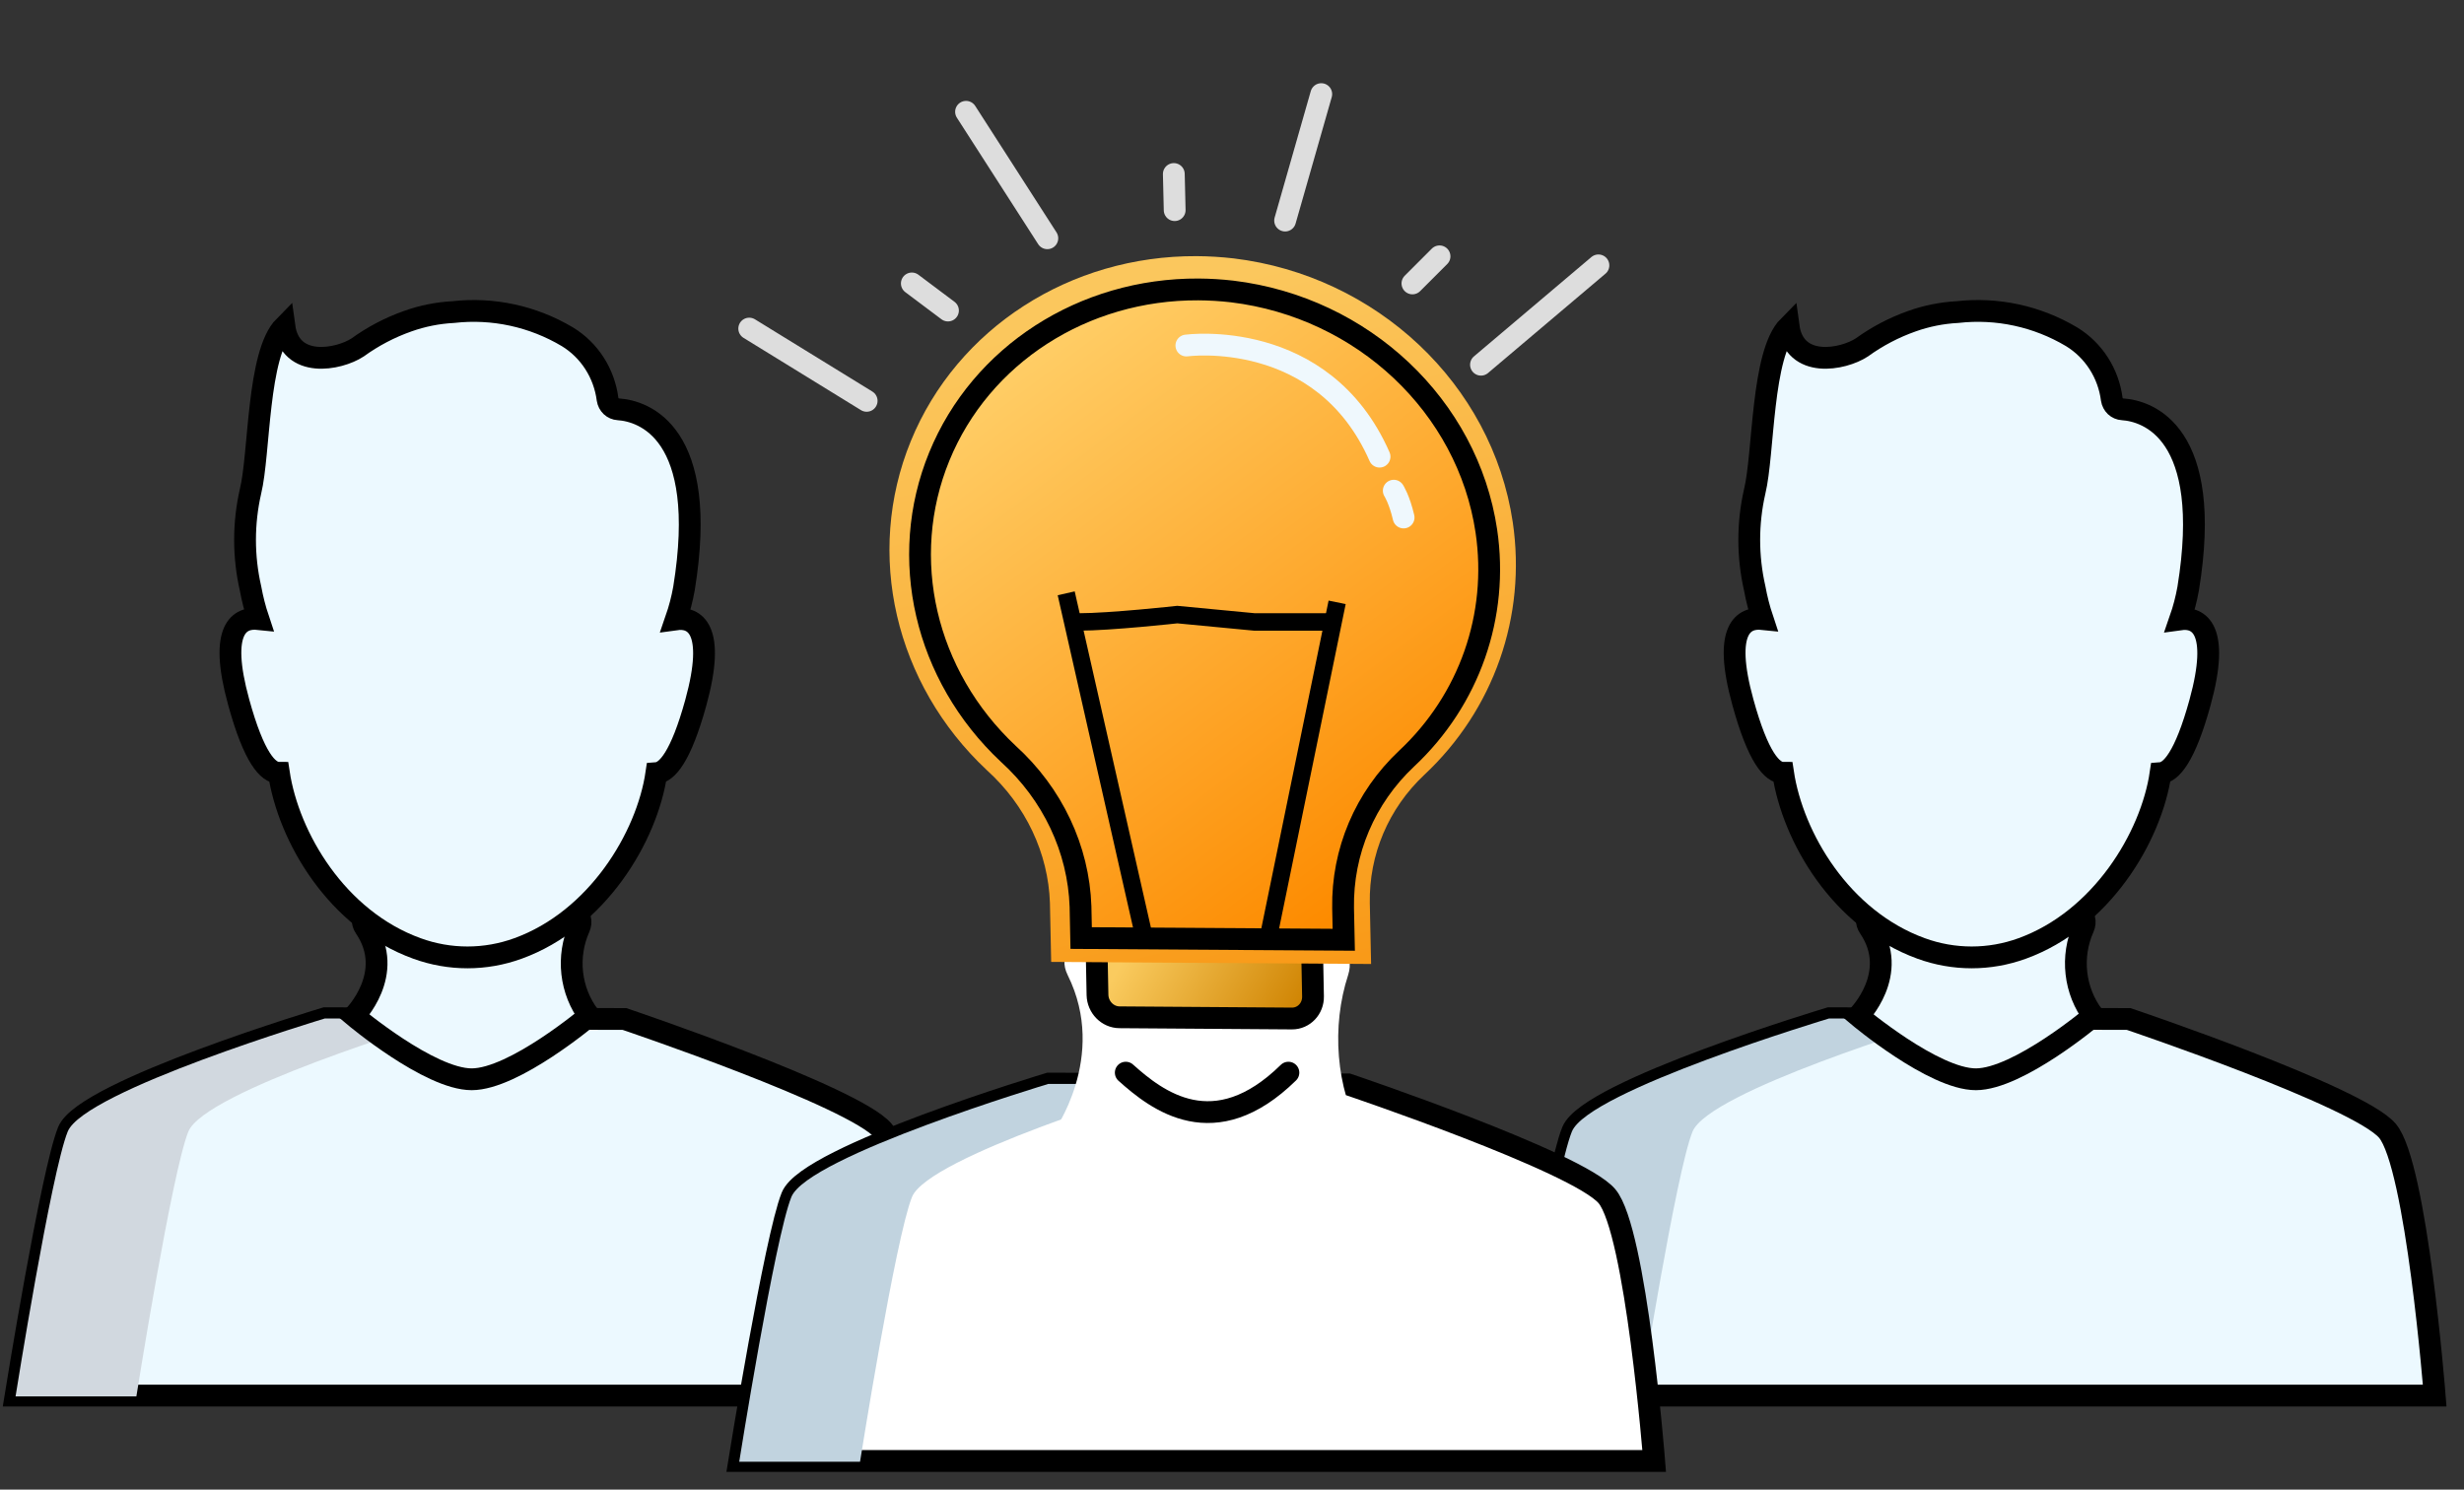 <svg width="129" height="78" viewBox="0 0 129 78" fill="none" xmlns="http://www.w3.org/2000/svg">
<rect x="0" y="0" width="129" height="78" fill="#333333" stroke="none"/>
<path d="M0.815 73.075H48.717C48.717 73.075 47.768 61.012 46.243 59.211C44.717 57.409 32.695 53.357 32.695 53.357L17.027 53.315C17.027 53.315 4.435 57.096 3.57 59.236C2.704 61.376 0.815 73.075 0.815 73.075Z" fill="#ECF9FF" stroke="black" stroke-width="1.141" stroke-miterlimit="10"/>
<g style="mix-blend-mode:multiply">
<path d="M23.261 53.331H17.002C17.002 53.331 4.411 57.112 3.545 59.252C2.679 61.393 0.815 73.117 0.815 73.117H7.14C7.14 73.117 9.004 61.359 9.861 59.252C10.719 57.146 22.354 53.61 23.261 53.331Z" fill="#D1D8DF"/>
</g>
<path d="M18.534 53.197C18.534 53.197 22.476 56.513 24.694 56.513C26.912 56.513 30.846 53.197 30.846 53.197C30.357 52.548 30.051 51.776 29.959 50.962C29.868 50.148 29.995 49.324 30.326 48.578C31.48 45.964 17.495 46.176 19.12 48.578C20.744 50.981 18.534 53.197 18.534 53.197Z" fill="#ECF9FF" stroke="black" stroke-width="1.141" stroke-miterlimit="10"/>
<path d="M14.599 40.466C15.111 43.85 17.634 48.139 21.823 49.661C23.538 50.287 25.41 50.287 27.125 49.661C31.248 48.164 33.87 43.858 34.365 40.483C34.918 40.441 35.643 39.637 36.427 36.795C37.499 32.904 36.352 32.295 35.388 32.43C35.569 31.907 35.71 31.369 35.808 30.823C37.144 22.634 33.697 21.518 32.37 21.433C32.232 21.425 32.101 21.368 31.999 21.273C31.898 21.176 31.831 21.048 31.809 20.909C31.723 20.235 31.489 19.591 31.125 19.024C30.761 18.457 30.276 17.982 29.706 17.635C27.899 16.559 25.804 16.106 23.728 16.341C22.919 16.384 22.119 16.543 21.353 16.815C20.417 17.144 19.531 17.608 18.722 18.193C17.741 18.836 15.193 19.335 14.888 17.085C13.461 18.523 13.602 23.734 13.115 25.73C12.734 27.4 12.734 29.137 13.115 30.806C13.215 31.351 13.352 31.888 13.527 32.413C12.563 32.312 11.425 32.887 12.497 36.77C13.297 39.68 14.03 40.466 14.599 40.466Z" fill="#ECF9FF" stroke="black" stroke-width="1.141" stroke-miterlimit="10"/>
<path d="M79.565 73.075H127.466C127.466 73.075 126.518 61.012 124.992 59.211C123.467 57.409 111.444 53.357 111.444 53.357L95.777 53.315C95.777 53.315 83.185 57.096 82.319 59.236C81.453 61.376 79.565 73.075 79.565 73.075Z" fill="#ECF9FF" stroke="black" stroke-width="1.141" stroke-miterlimit="10"/>
<g style="mix-blend-mode:multiply">
<path d="M102.011 53.331H95.752C95.752 53.331 83.16 57.112 82.294 59.252C81.428 61.393 79.565 73.117 79.565 73.117H85.89C85.89 73.117 87.753 61.359 88.611 59.252C89.468 57.146 101.104 53.61 102.011 53.331Z" fill="#C1D3DF"/>
</g>
<path d="M97.284 53.197C97.284 53.197 101.225 56.513 103.443 56.513C105.662 56.513 109.595 53.197 109.595 53.197C109.107 52.548 108.8 51.776 108.709 50.962C108.617 50.148 108.744 49.324 109.076 48.578C110.23 45.964 96.245 46.176 97.869 48.578C99.494 50.981 97.284 53.197 97.284 53.197Z" fill="#ECF9FF" stroke="black" stroke-width="1.141" stroke-miterlimit="10"/>
<path d="M93.35 40.466C93.861 43.85 96.385 48.139 100.574 49.661C102.288 50.287 104.161 50.287 105.876 49.661C109.999 48.164 112.621 43.858 113.116 40.483C113.668 40.441 114.394 39.637 115.177 36.795C116.249 32.904 115.103 32.295 114.138 32.43C114.32 31.907 114.461 31.369 114.559 30.823C115.895 22.634 112.448 21.518 111.12 21.433C110.982 21.425 110.851 21.368 110.749 21.273C110.649 21.176 110.582 21.048 110.56 20.909C110.474 20.235 110.24 19.591 109.876 19.024C109.511 18.457 109.026 17.982 108.457 17.635C106.65 16.559 104.555 16.106 102.479 16.341C101.669 16.384 100.87 16.543 100.104 16.815C99.168 17.144 98.282 17.608 97.473 18.193C96.492 18.836 93.944 19.335 93.639 17.085C92.212 18.523 92.352 23.734 91.866 25.73C91.485 27.4 91.485 29.137 91.866 30.806C91.965 31.351 92.103 31.888 92.278 32.413C91.313 32.312 90.175 32.887 91.247 36.77C92.047 39.68 92.781 40.466 93.35 40.466Z" fill="#ECF9FF" stroke="black" stroke-width="1.141" stroke-miterlimit="10"/>
<path d="M38.701 76.499H86.603C86.603 76.499 85.654 64.436 84.129 62.634C82.603 60.833 70.58 56.781 70.58 56.781L54.913 56.738C54.913 56.738 42.321 60.52 41.455 62.66C40.59 64.8 38.701 76.499 38.701 76.499Z" fill="white" stroke="black" stroke-width="1.141" stroke-miterlimit="10"/>
<g style="mix-blend-mode:multiply">
<path d="M61.147 56.755H54.888C54.888 56.755 42.296 60.536 41.431 62.676C40.565 64.816 38.701 76.541 38.701 76.541H45.026C45.026 76.541 46.889 64.783 47.747 62.676C48.605 60.57 60.24 57.034 61.147 56.755Z" fill="#C1D3DF"/>
</g>
<path d="M55.132 59.312C55.132 59.312 60.295 65.236 63.2 65.236C66.106 65.236 71.258 59.312 71.258 59.312C70.619 58.154 70.217 56.773 70.097 55.319C69.978 53.865 70.144 52.393 70.578 51.061C72.09 46.392 53.771 46.769 55.899 51.061C58.027 55.353 55.132 59.312 55.132 59.312Z" fill="white"/>
<path fill-rule="evenodd" clip-rule="evenodd" d="M57.588 52.095C57.601 52.738 58.116 53.262 58.739 53.267L67.765 53.331C68.388 53.335 68.882 52.817 68.871 52.175L68.803 48.681L57.52 48.602L57.588 52.095Z" fill="url(#paint0_linear_1099_108)"/>
<path fill-rule="evenodd" clip-rule="evenodd" d="M57.458 52.095C57.472 52.738 57.986 53.262 58.609 53.267L67.636 53.331C68.259 53.335 68.753 52.817 68.741 52.175L68.673 48.681L57.39 48.602L57.458 52.095Z" stroke="black" stroke-width="1.141"/>
<path fill-rule="evenodd" clip-rule="evenodd" d="M77.715 27.562C76.742 21.026 71.251 15.849 64.412 15.02C63.823 14.952 63.231 14.916 62.64 14.912C56.611 14.882 51.255 18.335 49.075 23.66C46.894 28.985 48.319 35.13 52.683 39.225C55.003 41.327 56.367 44.211 56.467 47.228L56.502 48.876L70.25 48.966L70.215 47.309C70.163 44.35 71.361 41.528 73.537 39.482C76.825 36.407 78.371 31.994 77.715 27.562V27.562V27.562Z" stroke="url(#paint1_linear_1099_108)" stroke-width="3"/>
<path fill-rule="evenodd" clip-rule="evenodd" d="M77.902 27.636C76.928 21.1 71.438 15.923 64.599 15.095C64.01 15.027 63.418 14.991 62.827 14.986C56.798 14.956 51.442 18.41 49.261 23.734C47.081 29.059 48.506 35.204 52.87 39.3C55.19 41.401 56.554 44.285 56.654 47.302L56.689 48.95L70.437 49.04L70.402 47.384C70.35 44.424 71.548 41.602 73.724 39.557C77.011 36.481 78.558 32.068 77.902 27.637V27.636Z" fill="url(#paint2_linear_1099_108)"/>
<path fill-rule="evenodd" clip-rule="evenodd" d="M77.816 27.804C76.843 21.268 71.352 16.091 64.513 15.263C63.924 15.194 63.333 15.159 62.742 15.155C56.712 15.124 51.357 18.578 49.176 23.902C46.995 29.227 48.42 35.372 52.785 39.468C55.105 41.569 56.468 44.453 56.569 47.47L56.603 49.118L70.351 49.208L70.316 47.551C70.265 44.592 71.463 41.77 73.639 39.724C76.926 36.649 78.473 32.236 77.816 27.804V27.804V27.804Z" stroke="black" stroke-width="1.141"/>
<path d="M45.373 20.989L39.225 17.205" stroke="#DDDDDD" stroke-width="1.141" stroke-linecap="round"/>
<path d="M49.63 16.26L47.738 14.841" stroke="#DDDDDD" stroke-width="1.141" stroke-linecap="round"/>
<path d="M61.499 11.003L61.454 9.111" stroke="#DDDDDD" stroke-width="1.141" stroke-linecap="round"/>
<path d="M73.946 14.841L75.365 13.422" stroke="#DDDDDD" stroke-width="1.141" stroke-linecap="round"/>
<path d="M67.281 11.549L69.173 4.928" stroke="#DDDDDD" stroke-width="1.141" stroke-linecap="round"/>
<path d="M77.535 19.097L83.684 13.895" stroke="#DDDDDD" stroke-width="1.141" stroke-linecap="round"/>
<path d="M54.832 12.476L50.576 5.854" stroke="#DDDDDD" stroke-width="1.141" stroke-linecap="round"/>
<path d="M62.111 18.092C62.111 18.092 69.247 17.122 72.225 23.911" stroke="#EFF8FD" stroke-width="1.141" stroke-linecap="round" stroke-linejoin="round"/>
<path d="M72.969 25.693C72.969 25.693 73.262 26.141 73.484 27.097" stroke="#EFF8FD" stroke-width="1.141" stroke-linecap="round" stroke-linejoin="round"/>
<path d="M59.84 48.804L55.82 31.067" stroke="black" stroke-width="0.913"/>
<path d="M70.004 31.54L66.462 48.803" stroke="black" stroke-width="0.913"/>
<path d="M56.461 32.567C58.141 32.567 61.636 32.181 61.636 32.181L65.684 32.567H69.8" stroke="black" stroke-width="0.913"/>
<path d="M58.938 56.166C60.573 57.633 63.577 59.971 67.453 56.166" stroke="black" stroke-width="1.141" stroke-linecap="round"/>
<defs>
<linearGradient id="paint0_linear_1099_108" x1="59.723" y1="48.602" x2="68.094" y2="53.331" gradientUnits="userSpaceOnUse">
<stop stop-color="#FACB5F"/>
<stop offset="1" stop-color="#CE8200"/>
</linearGradient>
<linearGradient id="paint1_linear_1099_108" x1="62.965" y1="14.912" x2="72.346" y2="51.512" gradientUnits="userSpaceOnUse">
<stop stop-color="#FBC75D"/>
<stop offset="1" stop-color="#F99815"/>
</linearGradient>
<linearGradient id="paint2_linear_1099_108" x1="52.964" y1="14.986" x2="74.969" y2="44.213" gradientUnits="userSpaceOnUse">
<stop stop-color="#FFD470"/>
<stop offset="1" stop-color="#FD8B00"/>
</linearGradient>
</defs>
</svg>
